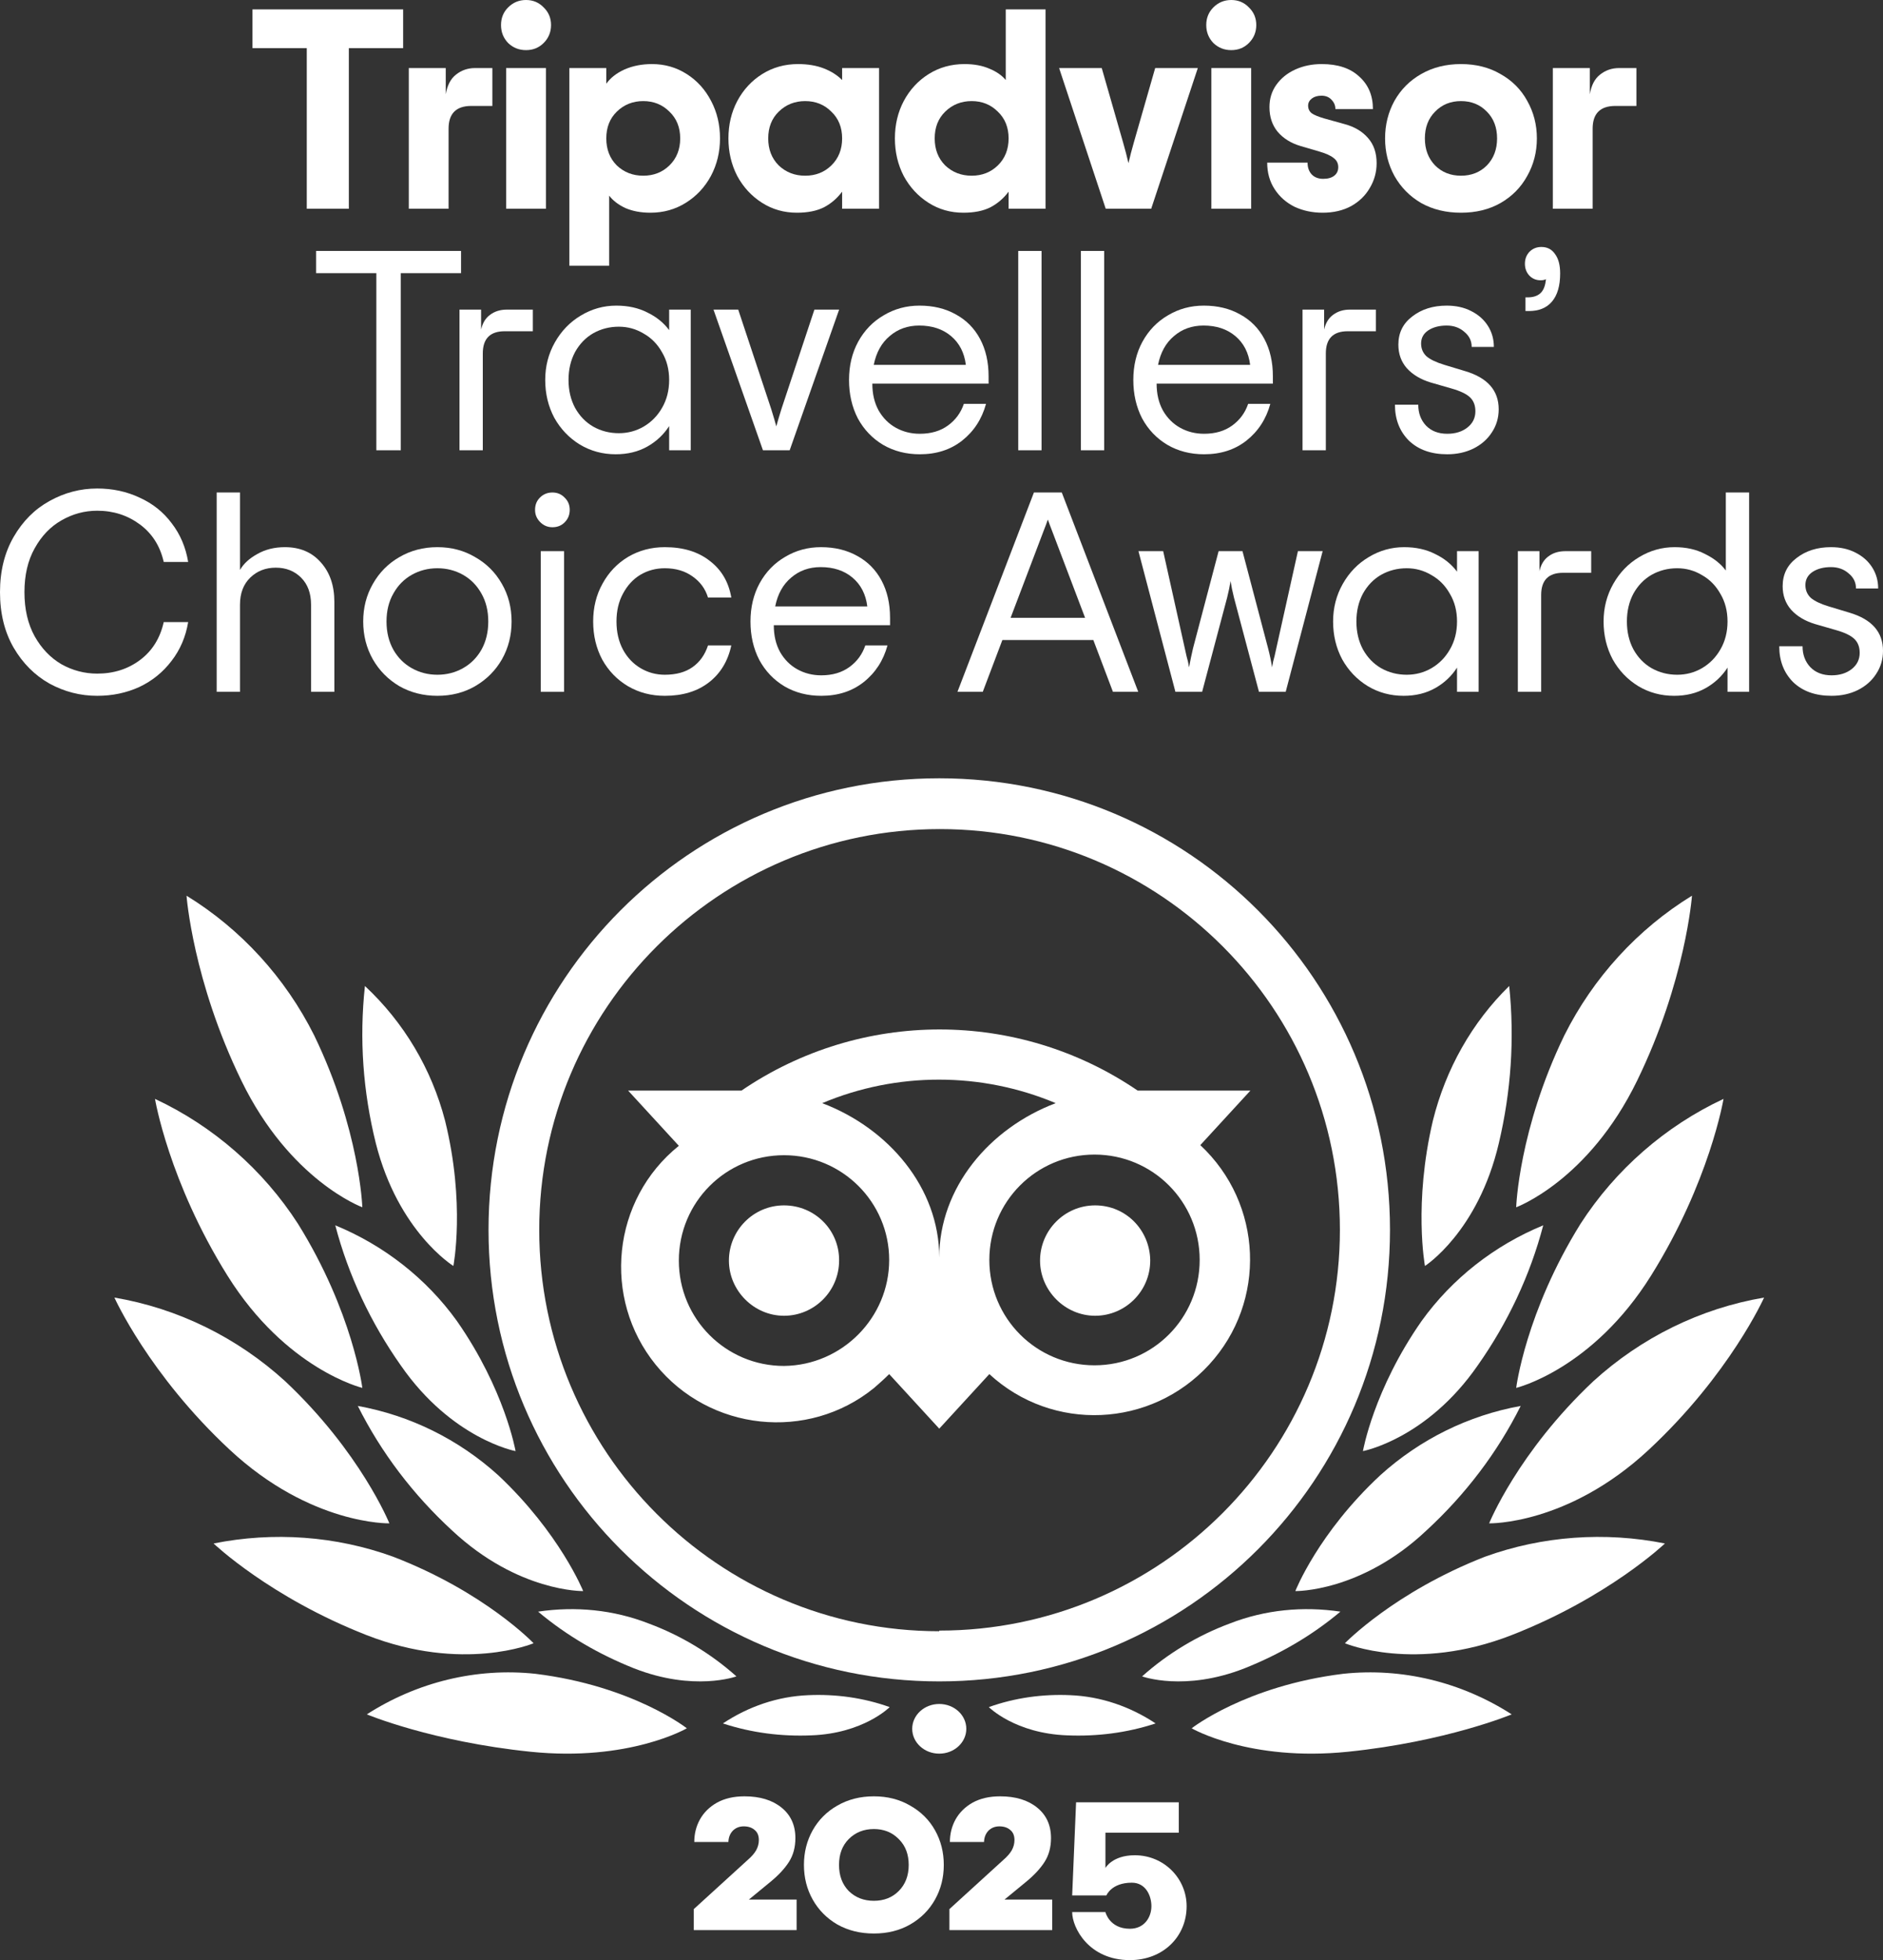 <svg width="173" height="180" viewBox="0 0 173 180" fill="none" xmlns="http://www.w3.org/2000/svg">
<rect x="0" y="0" width="173" height="180" fill="#333333" stroke="none"/>
<path d="M108.302 168.3H101.561V171.54C101.561 171.54 102.19 170.37 104.257 170.37C106.954 170.37 109.021 172.515 109.021 175.05C109.021 177.84 106.864 180 103.808 180C100.033 180 98.505 177.03 98.505 175.59H101.561C101.561 175.59 101.921 177.12 103.808 177.12C105.156 177.12 105.785 176.04 105.785 175.05C105.785 174.06 105.246 172.89 103.988 172.89C102.1 172.89 101.651 174.06 101.651 174.06H98.505L98.865 165.51H108.302V168.3Z" fill="white"/>
<path fill-rule="evenodd" clip-rule="evenodd" d="M80.286 164.959C81.54 164.959 82.651 165.243 83.621 165.811C84.606 166.364 85.367 167.119 85.904 168.075C86.442 169.032 86.71 170.092 86.71 171.258C86.71 172.424 86.442 173.485 85.904 174.441C85.367 175.397 84.606 176.16 83.621 176.727C82.651 177.28 81.539 177.557 80.286 177.557C79.032 177.557 77.913 177.28 76.928 176.727C75.958 176.16 75.205 175.397 74.667 174.441C74.13 173.485 73.862 172.424 73.862 171.258C73.862 170.093 74.13 169.032 74.667 168.075C75.205 167.119 75.958 166.364 76.928 165.811C77.913 165.243 79.032 164.959 80.286 164.959ZM80.286 167.963C79.361 167.963 78.592 168.27 77.98 168.882C77.383 169.48 77.085 170.272 77.085 171.258C77.085 172.244 77.383 173.044 77.98 173.657C78.592 174.254 79.361 174.553 80.286 174.553C81.211 174.553 81.972 174.254 82.569 173.657C83.181 173.044 83.487 172.244 83.487 171.258C83.487 170.303 83.2 169.53 82.626 168.939L82.513 168.826C81.924 168.251 81.182 167.963 80.286 167.963Z" fill="white"/>
<path d="M68.398 164.959C69.816 164.959 70.95 165.303 71.8 165.991C72.651 166.678 73.076 167.612 73.076 168.792C73.076 169.629 72.882 170.354 72.494 170.967C72.106 171.579 71.539 172.192 70.793 172.805L68.801 174.441H73.188V177.243H63.742V175.315L68.711 170.787C69.055 170.489 69.308 170.197 69.472 169.913C69.636 169.614 69.719 169.301 69.719 168.972C69.719 168.568 69.592 168.262 69.338 168.053C69.084 167.829 68.749 167.717 68.331 167.717C67.928 167.717 67.592 167.851 67.323 168.12C67.07 168.389 66.936 168.733 66.921 169.151H63.787C63.787 168.404 63.958 167.717 64.302 167.089C64.66 166.446 65.182 165.931 65.868 165.542C66.57 165.154 67.413 164.959 68.398 164.959Z" fill="white"/>
<path d="M91.883 164.959C93.3 164.959 94.435 165.303 95.285 165.991C96.136 166.678 96.561 167.612 96.561 168.792C96.561 169.629 96.367 170.354 95.979 170.967C95.591 171.579 95.024 172.192 94.278 172.805L92.286 174.441H96.673V177.243H87.227V175.315L92.196 170.787C92.54 170.489 92.793 170.197 92.957 169.913C93.121 169.614 93.204 169.301 93.204 168.972C93.204 168.568 93.077 168.262 92.823 168.053C92.569 167.829 92.234 167.717 91.816 167.717C91.413 167.717 91.077 167.851 90.808 168.12C90.555 168.389 90.421 168.733 90.406 169.151H87.272C87.272 168.404 87.443 167.717 87.787 167.089C88.145 166.446 88.667 165.931 89.353 165.542C90.055 165.154 90.898 164.959 91.883 164.959Z" fill="white"/>
<path d="M86.294 156.478C87.666 156.478 88.779 157.5 88.779 158.759C88.779 160.019 87.666 161.04 86.294 161.04C84.922 161.04 83.809 160.019 83.809 158.759C83.809 157.499 84.922 156.478 86.294 156.478Z" fill="white"/>
<path d="M33.702 157.432C38.318 154.465 43.788 153.127 49.201 153.709C58.141 154.814 63.098 158.708 63.104 158.712C63.082 158.725 57.786 161.794 48.745 160.865C39.697 159.935 33.718 157.439 33.702 157.432Z" fill="white"/>
<path d="M123.387 153.709C128.8 153.127 134.27 154.465 138.885 157.432C138.869 157.439 132.89 159.935 123.842 160.865C114.794 161.794 109.496 158.72 109.484 158.712C109.484 158.712 114.441 154.814 123.387 153.709Z" fill="white"/>
<path d="M74.249 155.671C76.765 155.556 79.337 155.902 81.739 156.766C81.727 156.778 79.325 159.187 74.535 159.36C71.791 159.475 69.046 159.129 66.417 158.265C68.761 156.708 71.448 155.786 74.249 155.671Z" fill="white"/>
<path d="M90.849 156.766C93.25 155.902 95.823 155.556 98.338 155.671C101.14 155.786 103.827 156.708 106.171 158.265C103.541 159.129 100.797 159.475 98.052 159.36C93.262 159.187 90.861 156.778 90.849 156.766Z" fill="white"/>
<path d="M72.03 110.692C74.849 110.692 77.091 112.938 77.092 115.702V115.76C77.092 118.582 74.791 120.828 72.03 120.828C69.27 120.828 66.969 118.525 66.969 115.76C66.969 112.996 69.212 110.692 72.03 110.692Z" fill="white"/>
<path d="M100.615 110.692C103.433 110.692 105.619 112.938 105.676 115.702V115.76C105.676 118.582 103.376 120.828 100.615 120.828C97.854 120.828 95.554 118.525 95.554 115.76C95.554 112.996 97.797 110.692 100.615 110.692Z" fill="white"/>
<path fill-rule="evenodd" clip-rule="evenodd" d="M68.12 100.152C79.105 92.665 93.541 92.665 104.526 100.152H114.879L110.277 105.159C116.031 110.521 116.414 119.523 111.083 125.321C105.734 131.137 96.704 131.541 90.895 126.185L86.294 131.195L81.693 126.185C81.233 126.645 80.773 127.049 80.313 127.452C74.216 132.405 65.186 131.425 60.24 125.321C55.294 119.216 56.214 110.174 62.368 105.221L57.709 100.152H68.12ZM72.03 106.085C66.681 106.085 62.368 110.404 62.368 115.76C62.368 121.116 66.681 125.436 72.03 125.436C77.379 125.378 81.693 121.001 81.693 115.702C81.693 110.404 77.379 106.085 72.03 106.085ZM100.557 106.027C95.209 106.027 90.895 110.346 90.895 115.702C90.895 121.059 95.209 125.378 100.557 125.378C105.906 125.378 110.22 121.059 110.22 115.702C110.22 110.346 105.906 106.027 100.557 106.027ZM96.992 101.304C90.147 98.425 82.383 98.425 75.539 101.304C81.635 103.608 86.294 109.079 86.294 115.472C86.294 109.079 90.895 103.608 96.992 101.304Z" fill="white"/>
<path fill-rule="evenodd" clip-rule="evenodd" d="M86.294 71.471C109.185 71.471 127.704 90.016 127.705 112.938C127.705 135.86 109.185 154.405 86.294 154.405C63.403 154.405 44.883 135.86 44.883 112.938C44.883 90.016 63.403 71.471 86.294 71.471ZM86.351 76.136C66.049 76.136 49.542 92.608 49.542 112.938C49.542 133.268 65.991 149.798 86.294 149.798V149.74C106.596 149.74 123.103 133.268 123.103 112.938C123.103 92.608 106.654 76.136 86.351 76.136Z" fill="white"/>
<path d="M49.439 148C52.88 147.486 56.377 147.829 59.592 149.086C62.526 150.172 65.29 151.829 67.659 153.944C67.635 153.953 63.749 155.366 58.239 153.201C55.08 151.944 52.09 150.229 49.439 148Z" fill="white"/>
<path d="M112.995 149.086C116.211 147.829 119.708 147.486 123.149 148C120.498 150.229 117.508 151.944 114.349 153.201C108.834 155.367 104.947 153.951 104.929 153.944C107.298 151.829 110.062 150.172 112.995 149.086Z" fill="white"/>
<path d="M19.623 141.74C25.125 140.638 30.856 141.044 36.129 142.958C44.539 146.199 49.009 150.886 49.024 150.902C48.998 150.913 42.53 153.62 33.664 150.148C24.781 146.669 19.623 141.74 19.623 141.74Z" fill="white"/>
<path d="M136.426 142.958C141.71 141.044 147.452 140.638 152.965 141.74C152.965 141.74 147.796 146.669 138.895 150.148C130.014 153.62 123.591 150.914 123.563 150.902C123.573 150.892 128.109 146.202 136.426 142.958Z" fill="white"/>
<path d="M32.874 129.11C37.675 129.978 42.128 132.175 45.772 135.471C51.431 140.784 53.574 146.096 53.58 146.111C53.557 146.112 47.611 146.216 41.55 140.56C37.964 137.264 35.014 133.389 32.874 129.11Z" fill="white"/>
<path d="M139.713 129.11C137.573 133.389 134.623 137.264 131.038 140.56C125.036 146.215 119.034 146.112 119.008 146.111C119.015 146.093 121.1 140.782 126.816 135.471C130.459 132.175 134.913 129.978 139.713 129.11Z" fill="white"/>
<path d="M10.512 119.158C16.355 120.148 21.797 122.827 26.207 126.846C33.129 133.36 35.766 139.874 35.773 139.891C35.773 139.891 28.556 140.066 21.109 133.136C13.675 126.216 10.523 119.181 10.512 119.158Z" fill="white"/>
<path d="M162.075 119.158C162.067 119.176 158.915 126.214 151.478 133.136C144.04 140.058 136.831 139.891 136.815 139.891C136.824 139.87 139.461 133.358 146.381 126.846C150.791 122.827 156.233 120.148 162.075 119.158Z" fill="white"/>
<path d="M30.804 112.523C35.274 114.361 39.172 117.405 41.98 121.311C46.381 127.611 47.362 133.226 47.368 133.257C47.341 133.252 41.511 132.15 36.822 125.388C34.071 121.483 32.007 117.118 30.804 112.523Z" fill="white"/>
<path d="M141.784 112.523C140.58 117.118 138.517 121.483 135.766 125.388C131.077 132.149 125.248 133.251 125.22 133.257C125.225 133.225 126.206 127.611 130.608 121.311C133.416 117.405 137.313 114.361 141.784 112.523Z" fill="white"/>
<path d="M14.24 100.913C19.576 103.404 24.166 107.403 27.379 112.386C32.428 120.498 33.289 127.452 33.289 127.452C33.289 127.452 26.289 125.771 20.895 117.137C15.51 108.517 14.244 100.937 14.24 100.913Z" fill="white"/>
<path d="M158.348 100.913C158.344 100.939 157.077 108.518 151.693 117.137C146.308 125.758 139.322 127.446 139.3 127.452C139.3 127.452 140.16 120.498 145.209 112.386C148.422 107.403 153.013 103.404 158.348 100.913Z" fill="white"/>
<path d="M33.528 90.546C37.12 93.897 39.653 98.172 40.889 102.909C42.773 110.536 41.654 116.255 41.654 116.255C41.654 116.255 36.59 113.135 34.529 104.989C33.352 100.252 32.998 95.398 33.528 90.546Z" fill="white"/>
<path d="M138.657 90.546C139.161 95.398 138.825 100.252 137.703 104.989C135.796 113.135 130.917 116.255 130.917 116.255C130.917 116.255 129.851 110.536 131.646 102.909C132.824 98.172 135.236 93.897 138.657 90.546Z" fill="white"/>
<path d="M17.138 82.253C22.125 85.316 26.205 89.767 28.868 95.085C33.055 103.742 33.288 110.843 33.288 110.865C33.254 110.852 26.647 108.414 22.182 99.247C17.711 90.068 17.14 82.273 17.138 82.253Z" fill="white"/>
<path d="M155.45 82.253C155.448 82.274 154.877 90.068 150.406 99.247C145.938 108.42 139.324 110.856 139.3 110.865C139.3 110.844 139.532 103.742 143.72 95.085C146.383 89.767 150.463 85.316 155.45 82.253Z" fill="white"/>
<path d="M8.932 44.86C10.342 44.86 11.639 45.139 12.823 45.697C14.024 46.238 15.008 47.022 15.774 48.051C16.557 49.062 17.062 50.248 17.288 51.607H15.043C14.712 50.143 13.98 48.992 12.849 48.156C11.717 47.319 10.412 46.9 8.932 46.9C7.765 46.9 6.668 47.197 5.641 47.789C4.631 48.365 3.813 49.219 3.186 50.352C2.559 51.468 2.246 52.81 2.246 54.379C2.246 55.948 2.559 57.3 3.186 58.433C3.813 59.549 4.631 60.403 5.641 60.996C6.668 61.571 7.765 61.859 8.932 61.859C10.446 61.859 11.761 61.44 12.875 60.603C13.989 59.767 14.712 58.607 15.043 57.125H17.288C17.062 58.485 16.549 59.679 15.748 60.708C14.964 61.736 13.98 62.53 12.797 63.088C11.613 63.628 10.324 63.898 8.932 63.898C7.382 63.898 5.92 63.524 4.544 62.774C3.186 62.007 2.089 60.908 1.254 59.479C0.418 58.032 0 56.332 0 54.379C2.5905e-06 52.444 0.418 50.753 1.254 49.306C2.089 47.859 3.186 46.761 4.544 46.011C5.92 45.244 7.382 44.86 8.932 44.86Z" fill="white"/>
<path fill-rule="evenodd" clip-rule="evenodd" d="M40.185 50.247C41.474 50.247 42.632 50.553 43.659 51.163C44.703 51.756 45.522 52.575 46.114 53.621C46.706 54.65 47.002 55.8 47.002 57.073C47.002 58.346 46.706 59.505 46.114 60.551C45.522 61.58 44.703 62.399 43.659 63.009C42.632 63.602 41.474 63.898 40.185 63.898C38.897 63.898 37.73 63.602 36.686 63.009C35.659 62.399 34.849 61.58 34.257 60.551C33.665 59.505 33.369 58.346 33.369 57.073C33.369 55.8 33.665 54.65 34.257 53.621C34.849 52.575 35.659 51.756 36.686 51.163C37.73 50.553 38.897 50.247 40.185 50.247ZM40.185 52.183C39.332 52.183 38.549 52.383 37.835 52.784C37.121 53.185 36.555 53.76 36.138 54.51C35.72 55.242 35.511 56.097 35.511 57.073C35.511 58.049 35.72 58.912 36.138 59.662C36.555 60.394 37.121 60.961 37.835 61.362C38.549 61.763 39.332 61.963 40.185 61.963C41.038 61.963 41.822 61.763 42.536 61.362C43.25 60.961 43.815 60.394 44.233 59.662C44.651 58.912 44.86 58.049 44.86 57.073C44.86 56.097 44.651 55.242 44.233 54.51C43.815 53.76 43.25 53.185 42.536 52.784C41.822 52.383 41.038 52.183 40.185 52.183Z" fill="white"/>
<path d="M61.078 50.247C62.767 50.247 64.142 50.666 65.204 51.503C66.284 52.322 66.945 53.447 67.189 54.876H65.048C64.804 54.074 64.334 53.429 63.637 52.941C62.941 52.436 62.088 52.183 61.078 52.183C60.26 52.183 59.511 52.383 58.832 52.784C58.17 53.185 57.639 53.76 57.239 54.51C56.839 55.242 56.639 56.097 56.639 57.073C56.639 58.049 56.839 58.912 57.239 59.662C57.639 60.394 58.179 60.961 58.858 61.362C59.537 61.763 60.277 61.963 61.078 61.963C62.123 61.963 62.976 61.728 63.637 61.257C64.299 60.786 64.769 60.124 65.048 59.27H67.189C66.876 60.717 66.188 61.85 65.126 62.669C64.064 63.489 62.715 63.898 61.078 63.898C59.825 63.898 58.693 63.602 57.683 63.009C56.691 62.416 55.907 61.606 55.333 60.577C54.776 59.531 54.497 58.363 54.497 57.073C54.497 55.783 54.784 54.623 55.359 53.595C55.933 52.549 56.717 51.73 57.709 51.137C58.719 50.544 59.842 50.247 61.078 50.247Z" fill="white"/>
<path fill-rule="evenodd" clip-rule="evenodd" d="M75.427 50.247C76.698 50.247 77.812 50.518 78.769 51.058C79.727 51.581 80.467 52.331 80.989 53.307C81.512 54.283 81.773 55.425 81.773 56.733V57.413H71.092C71.092 58.354 71.283 59.174 71.666 59.871C72.067 60.569 72.597 61.1 73.259 61.466C73.921 61.832 74.652 62.015 75.453 62.016C76.48 62.016 77.342 61.763 78.038 61.257C78.735 60.752 79.222 60.089 79.501 59.27H81.538C81.155 60.664 80.423 61.789 79.344 62.643C78.282 63.48 76.985 63.898 75.453 63.898C74.199 63.898 73.076 63.611 72.084 63.035C71.092 62.443 70.317 61.632 69.76 60.603C69.22 59.557 68.95 58.38 68.95 57.073C68.95 55.766 69.229 54.597 69.786 53.569C70.36 52.523 71.144 51.712 72.136 51.137C73.128 50.544 74.225 50.247 75.427 50.247ZM75.401 52.078C74.338 52.078 73.433 52.401 72.685 53.046C71.936 53.673 71.448 54.554 71.222 55.687H79.683C79.544 54.571 79.091 53.691 78.326 53.046C77.559 52.401 76.584 52.078 75.401 52.078Z" fill="white"/>
<path fill-rule="evenodd" clip-rule="evenodd" d="M129.007 50.247C130.086 50.247 131.035 50.457 131.853 50.875C132.689 51.276 133.359 51.817 133.864 52.496V50.614H135.849V63.532H133.864V61.309C133.359 62.094 132.689 62.722 131.853 63.192C131.018 63.663 130.051 63.898 128.955 63.898C127.753 63.898 126.656 63.602 125.664 63.009C124.672 62.399 123.888 61.58 123.314 60.551C122.756 59.505 122.478 58.346 122.478 57.073C122.478 55.818 122.774 54.667 123.366 53.621C123.958 52.575 124.75 51.756 125.743 51.163C126.752 50.553 127.84 50.247 129.007 50.247ZM129.242 52.183C128.389 52.183 127.605 52.383 126.892 52.784C126.195 53.185 125.638 53.76 125.22 54.51C124.82 55.26 124.619 56.114 124.619 57.073C124.619 58.032 124.82 58.886 125.22 59.636C125.638 60.386 126.195 60.961 126.892 61.362C127.605 61.763 128.389 61.963 129.242 61.963C130.06 61.963 130.817 61.763 131.514 61.362C132.228 60.943 132.794 60.368 133.211 59.636C133.647 58.886 133.864 58.032 133.864 57.073C133.864 56.114 133.647 55.269 133.211 54.536C132.794 53.787 132.228 53.211 131.514 52.81C130.817 52.392 130.06 52.183 129.242 52.183Z" fill="white"/>
<path fill-rule="evenodd" clip-rule="evenodd" d="M160.7 63.532H158.716V61.309C158.21 62.094 157.54 62.722 156.705 63.192C155.869 63.663 154.903 63.898 153.806 63.898C152.604 63.898 151.508 63.602 150.515 63.009C149.523 62.399 148.739 61.58 148.165 60.551C147.608 59.505 147.329 58.346 147.329 57.073C147.329 55.818 147.625 54.667 148.217 53.621C148.809 52.575 149.601 51.756 150.594 51.163C151.603 50.553 152.692 50.247 153.858 50.247C154.92 50.247 155.851 50.457 156.652 50.875C157.471 51.276 158.106 51.782 158.559 52.392V45.226H160.7V63.532ZM154.093 52.183C153.24 52.183 152.456 52.383 151.743 52.784C151.046 53.185 150.489 53.76 150.071 54.51C149.671 55.26 149.471 56.114 149.471 57.073C149.471 58.032 149.671 58.886 150.071 59.636C150.489 60.386 151.046 60.961 151.743 61.362C152.456 61.763 153.24 61.963 154.093 61.963C154.911 61.963 155.669 61.763 156.365 61.362C157.079 60.943 157.645 60.368 158.063 59.636C158.498 58.886 158.715 58.032 158.716 57.073C158.716 56.114 158.498 55.269 158.063 54.536C157.645 53.787 157.079 53.211 156.365 52.81C155.669 52.392 154.911 52.183 154.093 52.183Z" fill="white"/>
<path d="M168.221 50.247C169.074 50.247 169.823 50.413 170.467 50.744C171.128 51.076 171.642 51.529 172.007 52.104C172.373 52.679 172.556 53.325 172.556 54.039H170.519C170.519 53.482 170.293 53.02 169.84 52.653C169.405 52.27 168.865 52.078 168.221 52.078C167.542 52.078 166.976 52.226 166.523 52.523C166.088 52.819 165.87 53.22 165.87 53.726C165.87 54.196 166.036 54.589 166.367 54.903C166.715 55.199 167.263 55.46 168.012 55.687L169.918 56.262C171.973 56.872 173 58.041 173 59.767C173 60.551 172.791 61.257 172.373 61.885C171.973 62.512 171.407 63.009 170.676 63.375C169.962 63.724 169.161 63.898 168.273 63.898C166.793 63.898 165.618 63.48 164.747 62.643C163.895 61.789 163.468 60.691 163.468 59.348H165.609C165.609 60.115 165.844 60.752 166.314 61.257C166.802 61.763 167.455 62.015 168.273 62.016C169.022 62.016 169.64 61.824 170.127 61.44C170.615 61.056 170.858 60.56 170.858 59.95C170.858 59.409 170.693 58.982 170.362 58.668C170.032 58.354 169.466 58.084 168.665 57.858L166.758 57.308C165.836 57.029 165.104 56.593 164.565 56.001C164.042 55.408 163.781 54.684 163.781 53.83C163.781 52.749 164.208 51.886 165.061 51.241C165.914 50.579 166.967 50.247 168.221 50.247Z" fill="white"/>
<path d="M22.049 52.34C22.38 51.764 22.911 51.276 23.642 50.875C24.373 50.457 25.218 50.247 26.175 50.247C27.55 50.247 28.647 50.709 29.466 51.633C30.301 52.557 30.719 53.769 30.719 55.268V63.532H28.578V55.53C28.578 54.484 28.273 53.656 27.664 53.046C27.054 52.436 26.279 52.13 25.339 52.13C24.399 52.13 23.616 52.436 22.989 53.046C22.362 53.656 22.049 54.484 22.049 55.53V63.532H19.907V45.226H22.049V52.34Z" fill="white"/>
<path d="M51.822 63.532H49.681V50.614H51.822V63.532Z" fill="white"/>
<path fill-rule="evenodd" clip-rule="evenodd" d="M104.576 63.532H102.251L100.449 58.773H92.093L90.291 63.532H87.966L94.991 45.226H97.551L104.576 63.532ZM96.271 47.711C96.201 47.92 96.045 48.339 95.801 48.966L92.85 56.733H99.692L96.741 48.966C96.497 48.339 96.341 47.92 96.271 47.711Z" fill="white"/>
<path d="M109.009 60.237C109.113 60.586 109.191 60.935 109.244 61.283C109.348 60.708 109.47 60.124 109.609 59.531L111.96 50.614H114.153L116.504 59.531C116.66 60.124 116.782 60.708 116.869 61.283C116.921 60.935 117 60.586 117.104 60.237L119.246 50.614H121.518L118.123 63.532H115.668L113.37 54.876C113.231 54.319 113.126 53.813 113.057 53.359C112.987 53.813 112.882 54.319 112.743 54.876L110.445 63.532H107.99L104.595 50.614H106.867L109.009 60.237Z" fill="white"/>
<path d="M141.437 52.444C141.577 51.834 141.855 51.381 142.273 51.084C142.691 50.77 143.204 50.614 143.814 50.614H146.19V52.601H143.605C142.264 52.601 141.594 53.281 141.594 54.641V63.532H139.452V50.614H141.437V52.444Z" fill="white"/>
<path d="M50.751 45.226C51.204 45.226 51.578 45.383 51.874 45.697C52.188 45.993 52.344 46.368 52.344 46.822C52.344 47.275 52.188 47.658 51.874 47.972C51.578 48.269 51.204 48.417 50.751 48.417C50.316 48.417 49.942 48.26 49.628 47.946C49.315 47.632 49.158 47.258 49.158 46.822C49.158 46.368 49.306 45.993 49.602 45.697C49.916 45.383 50.299 45.226 50.751 45.226Z" fill="white"/>
<path fill-rule="evenodd" clip-rule="evenodd" d="M56.621 28.066C57.7 28.066 58.649 28.275 59.468 28.693C60.303 29.094 60.974 29.635 61.478 30.315V28.432H63.463V41.35H61.478V39.128C60.974 39.912 60.303 40.54 59.468 41.011C58.632 41.481 57.666 41.717 56.569 41.717C55.367 41.717 54.271 41.42 53.278 40.828C52.286 40.217 51.502 39.398 50.928 38.369C50.371 37.323 50.092 36.164 50.092 34.891C50.092 33.636 50.388 32.485 50.98 31.439C51.572 30.393 52.364 29.574 53.357 28.981C54.367 28.371 55.455 28.066 56.621 28.066ZM56.856 30.001C56.003 30.001 55.219 30.202 54.506 30.602C53.809 31.003 53.252 31.579 52.834 32.328C52.434 33.078 52.233 33.932 52.233 34.891C52.233 35.85 52.434 36.704 52.834 37.454C53.252 38.204 53.809 38.779 54.506 39.18C55.219 39.581 56.003 39.781 56.856 39.781C57.674 39.781 58.432 39.581 59.128 39.18C59.842 38.761 60.408 38.186 60.826 37.454C61.261 36.704 61.478 35.85 61.478 34.891C61.478 33.932 61.261 33.087 60.826 32.355C60.408 31.605 59.842 31.029 59.128 30.628C58.432 30.21 57.674 30.001 56.856 30.001Z" fill="white"/>
<path fill-rule="evenodd" clip-rule="evenodd" d="M84.48 28.066C85.751 28.066 86.866 28.336 87.823 28.877C88.781 29.399 89.521 30.149 90.043 31.125C90.565 32.102 90.826 33.244 90.826 34.551V35.231H80.145C80.145 36.173 80.337 36.992 80.72 37.689C81.12 38.387 81.651 38.919 82.313 39.285C82.975 39.651 83.706 39.834 84.507 39.834C85.534 39.834 86.396 39.581 87.092 39.075C87.788 38.57 88.276 37.907 88.554 37.088H90.591C90.208 38.483 89.477 39.607 88.398 40.461C87.336 41.298 86.039 41.717 84.507 41.717C83.253 41.717 82.13 41.429 81.138 40.854C80.145 40.261 79.371 39.45 78.813 38.422C78.274 37.376 78.004 36.199 78.004 34.891C78.004 33.584 78.282 32.416 78.84 31.387C79.414 30.341 80.197 29.53 81.19 28.955C82.182 28.362 83.279 28.066 84.48 28.066ZM84.454 29.896C83.392 29.896 82.487 30.219 81.738 30.864C80.99 31.491 80.502 32.372 80.276 33.505H88.737C88.598 32.389 88.145 31.509 87.379 30.864C86.613 30.219 85.638 29.896 84.454 29.896Z" fill="white"/>
<path fill-rule="evenodd" clip-rule="evenodd" d="M110.599 28.066C111.87 28.066 112.985 28.336 113.942 28.877C114.9 29.399 115.64 30.149 116.162 31.125C116.684 32.102 116.945 33.244 116.945 34.551V35.231H106.264C106.264 36.173 106.456 36.992 106.839 37.689C107.239 38.387 107.77 38.919 108.432 39.285C109.093 39.651 109.825 39.834 110.626 39.834C111.653 39.834 112.514 39.581 113.211 39.075C113.907 38.57 114.395 37.907 114.673 37.088H116.71C116.327 38.483 115.596 39.607 114.517 40.461C113.455 41.298 112.158 41.717 110.626 41.717C109.372 41.717 108.249 41.429 107.257 40.854C106.264 40.261 105.489 39.45 104.932 38.422C104.393 37.376 104.123 36.199 104.123 34.891C104.123 33.584 104.401 32.416 104.959 31.387C105.533 30.341 106.317 29.53 107.309 28.955C108.301 28.362 109.398 28.066 110.599 28.066ZM110.573 29.896C109.511 29.896 108.606 30.219 107.857 30.864C107.109 31.491 106.621 32.372 106.395 33.505H114.856C114.717 32.389 114.264 31.509 113.498 30.864C112.732 30.219 111.757 29.896 110.573 29.896Z" fill="white"/>
<path d="M132.913 28.066C133.766 28.066 134.515 28.231 135.159 28.563C135.821 28.894 136.334 29.347 136.7 29.922C137.066 30.498 137.248 31.143 137.248 31.858H135.211C135.211 31.3 134.985 30.838 134.532 30.472C134.097 30.088 133.557 29.896 132.913 29.896C132.234 29.896 131.669 30.045 131.216 30.341C130.781 30.637 130.563 31.038 130.563 31.544C130.563 32.014 130.728 32.407 131.059 32.721C131.407 33.017 131.956 33.278 132.704 33.505L134.611 34.081C136.665 34.691 137.692 35.859 137.692 37.585C137.692 38.369 137.483 39.075 137.066 39.703C136.665 40.331 136.099 40.828 135.368 41.194C134.654 41.542 133.853 41.717 132.966 41.717C131.486 41.717 130.311 41.298 129.44 40.461C128.587 39.607 128.16 38.509 128.16 37.166H130.302C130.302 37.933 130.537 38.57 131.007 39.075C131.494 39.581 132.147 39.834 132.966 39.834C133.714 39.834 134.332 39.642 134.82 39.258C135.307 38.875 135.551 38.378 135.551 37.768C135.551 37.227 135.386 36.8 135.055 36.486C134.724 36.173 134.158 35.902 133.357 35.676L131.451 35.127C130.528 34.847 129.797 34.412 129.257 33.819C128.735 33.226 128.474 32.503 128.474 31.648C128.474 30.568 128.9 29.705 129.753 29.059C130.606 28.397 131.66 28.066 132.913 28.066Z" fill="white"/>
<path d="M42.359 25.084H36.822V41.35H34.576V25.084H29.04V23.045H42.359V25.084Z" fill="white"/>
<path d="M44.2 30.262C44.34 29.652 44.618 29.199 45.036 28.903C45.454 28.589 45.967 28.432 46.577 28.432H48.953V30.419H46.368C45.027 30.419 44.357 31.099 44.357 32.459V41.35H42.216V28.432H44.2V30.262Z" fill="white"/>
<path d="M70.853 37.559C71.08 38.291 71.236 38.822 71.323 39.154C71.41 38.823 71.567 38.291 71.794 37.559L74.823 28.432H77.095L72.551 41.35H70.096L65.552 28.432H67.824L70.853 37.559Z" fill="white"/>
<path d="M95.692 41.35H93.55V23.045H95.692V41.35Z" fill="white"/>
<path d="M101.448 41.35H99.306V23.045H101.448V41.35Z" fill="white"/>
<path d="M121.654 30.262C121.793 29.652 122.072 29.199 122.489 28.903C122.907 28.589 123.421 28.432 124.03 28.432H126.407V30.419H123.821C122.481 30.419 121.81 31.099 121.81 32.459V41.35H119.669V28.432H121.654V30.262Z" fill="white"/>
<path d="M141.615 22.679C142.155 22.679 142.573 22.896 142.869 23.332C143.182 23.751 143.339 24.344 143.339 25.111C143.339 26.244 143.087 27.107 142.582 27.7C142.095 28.275 141.389 28.563 140.466 28.563H140.153V27.307H140.362C140.867 27.307 141.259 27.177 141.537 26.915C141.816 26.654 141.981 26.227 142.033 25.634C141.929 25.703 141.764 25.738 141.537 25.738C141.137 25.738 140.797 25.599 140.519 25.32C140.24 25.024 140.101 24.657 140.101 24.222C140.101 23.786 140.24 23.419 140.519 23.123C140.815 22.827 141.18 22.679 141.615 22.679Z" fill="white"/>
<path fill-rule="evenodd" clip-rule="evenodd" d="M59.908 5.884C61.075 5.884 62.137 6.189 63.094 6.799C64.052 7.409 64.8 8.238 65.34 9.284C65.88 10.312 66.15 11.454 66.15 12.71C66.15 13.965 65.871 15.115 65.314 16.161C64.757 17.19 63.991 18.009 63.016 18.62C62.041 19.23 60.953 19.535 59.751 19.535C58.898 19.535 58.141 19.395 57.479 19.116C56.835 18.82 56.33 18.436 55.965 17.966V24.399H52.309V6.25H55.703V7.689C56.087 7.148 56.644 6.712 57.375 6.381C58.123 6.05 58.968 5.884 59.908 5.884ZM59.098 9.284C58.141 9.284 57.332 9.606 56.67 10.251C56.026 10.879 55.703 11.698 55.703 12.71C55.703 13.721 56.026 14.549 56.67 15.194C57.332 15.821 58.141 16.135 59.098 16.135C60.056 16.135 60.857 15.821 61.501 15.194C62.163 14.549 62.493 13.721 62.493 12.71C62.493 11.698 62.163 10.879 61.501 10.251C60.857 9.606 60.056 9.284 59.098 9.284Z" fill="white"/>
<path fill-rule="evenodd" clip-rule="evenodd" d="M73.323 5.884C74.21 5.884 74.994 6.015 75.673 6.276C76.352 6.538 76.918 6.895 77.37 7.349V6.25H80.765V19.169H77.37V17.6C76.918 18.21 76.361 18.689 75.699 19.038C75.037 19.369 74.21 19.535 73.218 19.535C72.034 19.535 70.963 19.23 70.006 18.62C69.049 18.009 68.291 17.19 67.734 16.161C67.194 15.115 66.924 13.965 66.924 12.71C66.924 11.454 67.194 10.312 67.734 9.284C68.291 8.238 69.057 7.409 70.032 6.799C71.007 6.189 72.104 5.884 73.323 5.884ZM73.975 9.284C73.018 9.284 72.208 9.606 71.547 10.251C70.903 10.879 70.58 11.698 70.58 12.71C70.58 13.721 70.903 14.549 71.547 15.194C72.208 15.822 73.018 16.135 73.975 16.135C74.933 16.135 75.734 15.821 76.378 15.194C77.04 14.549 77.37 13.721 77.37 12.71C77.37 11.698 77.04 10.879 76.378 10.251C75.734 9.606 74.933 9.284 73.975 9.284Z" fill="white"/>
<path fill-rule="evenodd" clip-rule="evenodd" d="M96.06 19.169H92.665V17.6C92.213 18.21 91.655 18.689 90.994 19.038C90.332 19.369 89.505 19.535 88.513 19.535C87.329 19.535 86.258 19.23 85.301 18.62C84.343 18.009 83.586 17.19 83.029 16.161C82.489 15.115 82.219 13.965 82.219 12.71C82.219 11.454 82.489 10.312 83.029 9.284C83.586 8.238 84.352 7.409 85.327 6.799C86.302 6.189 87.398 5.884 88.617 5.884C89.488 5.884 90.245 6.023 90.889 6.302C91.534 6.564 92.038 6.913 92.404 7.349V0.863H96.06V19.169ZM89.27 9.284C88.312 9.284 87.503 9.606 86.841 10.251C86.197 10.879 85.875 11.698 85.875 12.71C85.875 13.721 86.197 14.549 86.841 15.194C87.503 15.821 88.312 16.135 89.27 16.135C90.228 16.135 91.028 15.821 91.673 15.194C92.334 14.549 92.665 13.721 92.665 12.71C92.665 11.698 92.334 10.879 91.673 10.251C91.028 9.606 90.228 9.284 89.27 9.284Z" fill="white"/>
<path d="M121.437 5.884C122.917 5.884 124.066 6.268 124.884 7.035C125.72 7.784 126.137 8.778 126.137 10.016H122.69C122.69 9.685 122.568 9.397 122.325 9.153C122.098 8.909 121.794 8.787 121.411 8.787C121.045 8.787 120.749 8.874 120.523 9.048C120.296 9.223 120.183 9.441 120.183 9.702C120.183 9.998 120.296 10.234 120.523 10.408C120.749 10.565 121.132 10.722 121.672 10.879L123.552 11.402C124.457 11.646 125.171 12.073 125.694 12.683C126.216 13.276 126.477 14.043 126.477 14.985C126.477 15.804 126.268 16.562 125.85 17.26C125.45 17.957 124.875 18.515 124.126 18.933C123.378 19.334 122.507 19.535 121.515 19.535C120.575 19.535 119.713 19.352 118.93 18.986C118.164 18.602 117.554 18.062 117.102 17.364C116.649 16.667 116.423 15.856 116.423 14.932H120.131C120.131 15.385 120.262 15.752 120.523 16.03C120.784 16.292 121.132 16.423 121.567 16.423C122.003 16.423 122.342 16.327 122.586 16.135C122.83 15.944 122.951 15.682 122.951 15.351C122.951 15.002 122.812 14.723 122.533 14.514C122.255 14.287 121.811 14.087 121.202 13.912L119.504 13.415C118.616 13.154 117.911 12.718 117.389 12.108C116.884 11.498 116.631 10.739 116.631 9.833C116.631 9.066 116.84 8.386 117.258 7.793C117.694 7.183 118.277 6.712 119.008 6.381C119.739 6.05 120.549 5.884 121.437 5.884Z" fill="white"/>
<path fill-rule="evenodd" clip-rule="evenodd" d="M134.227 5.884C135.602 5.884 136.813 6.189 137.857 6.799C138.919 7.392 139.738 8.211 140.312 9.258C140.904 10.304 141.2 11.454 141.2 12.71C141.2 13.965 140.904 15.115 140.312 16.161C139.738 17.207 138.919 18.036 137.857 18.646C136.813 19.239 135.602 19.535 134.227 19.535C132.852 19.535 131.633 19.239 130.571 18.646C129.526 18.036 128.708 17.207 128.116 16.161C127.542 15.115 127.254 13.965 127.254 12.71C127.254 11.454 127.542 10.304 128.116 9.258C128.708 8.211 129.526 7.392 130.571 6.799C131.633 6.189 132.852 5.884 134.227 5.884ZM134.227 9.284C133.27 9.284 132.477 9.606 131.851 10.251C131.224 10.879 130.91 11.698 130.91 12.71C130.91 13.721 131.224 14.549 131.851 15.194C132.477 15.821 133.27 16.135 134.227 16.135C135.185 16.135 135.977 15.821 136.604 15.194C137.23 14.549 137.544 13.721 137.544 12.71C137.544 11.698 137.23 10.879 136.604 10.251C135.977 9.606 135.185 9.284 134.227 9.284Z" fill="white"/>
<path d="M37.038 4.419H32.05V19.169H28.185V4.419H23.197V0.863H37.038V4.419Z" fill="white"/>
<path d="M40.952 8.656C41.091 7.837 41.404 7.235 41.892 6.852C42.397 6.451 42.98 6.25 43.642 6.25H45.235V9.728H43.302C41.909 9.728 41.213 10.426 41.213 11.82V19.169H37.557V6.25H40.952V8.656Z" fill="white"/>
<path d="M50.157 19.169H46.501V6.25H50.157V19.169Z" fill="white"/>
<path d="M103.181 13.075C103.372 13.738 103.538 14.374 103.677 14.985C103.816 14.374 103.982 13.738 104.173 13.075L106.132 6.25H110.049L105.766 19.169H101.588L97.305 6.25H101.222L103.181 13.075Z" fill="white"/>
<path d="M114.95 19.169H111.294V6.25H114.95V19.169Z" fill="white"/>
<path d="M146.062 8.656C146.201 7.837 146.514 7.235 147.002 6.852C147.507 6.451 148.09 6.25 148.752 6.25H150.345V9.728H148.412C147.02 9.728 146.323 10.426 146.323 11.82V19.169H142.667V6.25H146.062V8.656Z" fill="white"/>
<path d="M48.329 0C48.973 3.72638e-06 49.513 0.227 49.948 0.68C50.401 1.116 50.627 1.656 50.627 2.301C50.627 2.946 50.401 3.496 49.948 3.949C49.513 4.385 48.973 4.603 48.329 4.603C47.685 4.603 47.136 4.385 46.684 3.949C46.248 3.496 46.031 2.946 46.031 2.301C46.031 1.656 46.248 1.116 46.684 0.68C47.136 0.227 47.685 0 48.329 0Z" fill="white"/>
<path d="M113.122 0C113.766 0 114.306 0.227 114.741 0.68C115.194 1.116 115.42 1.656 115.42 2.301C115.42 2.946 115.194 3.496 114.741 3.949C114.306 4.385 113.766 4.603 113.122 4.603C112.478 4.603 111.93 4.385 111.477 3.949C111.042 3.496 110.824 2.946 110.824 2.301C110.824 1.656 111.042 1.116 111.477 0.68C111.93 0.227 112.478 6.3919e-06 113.122 0Z" fill="white"/>
</svg>
